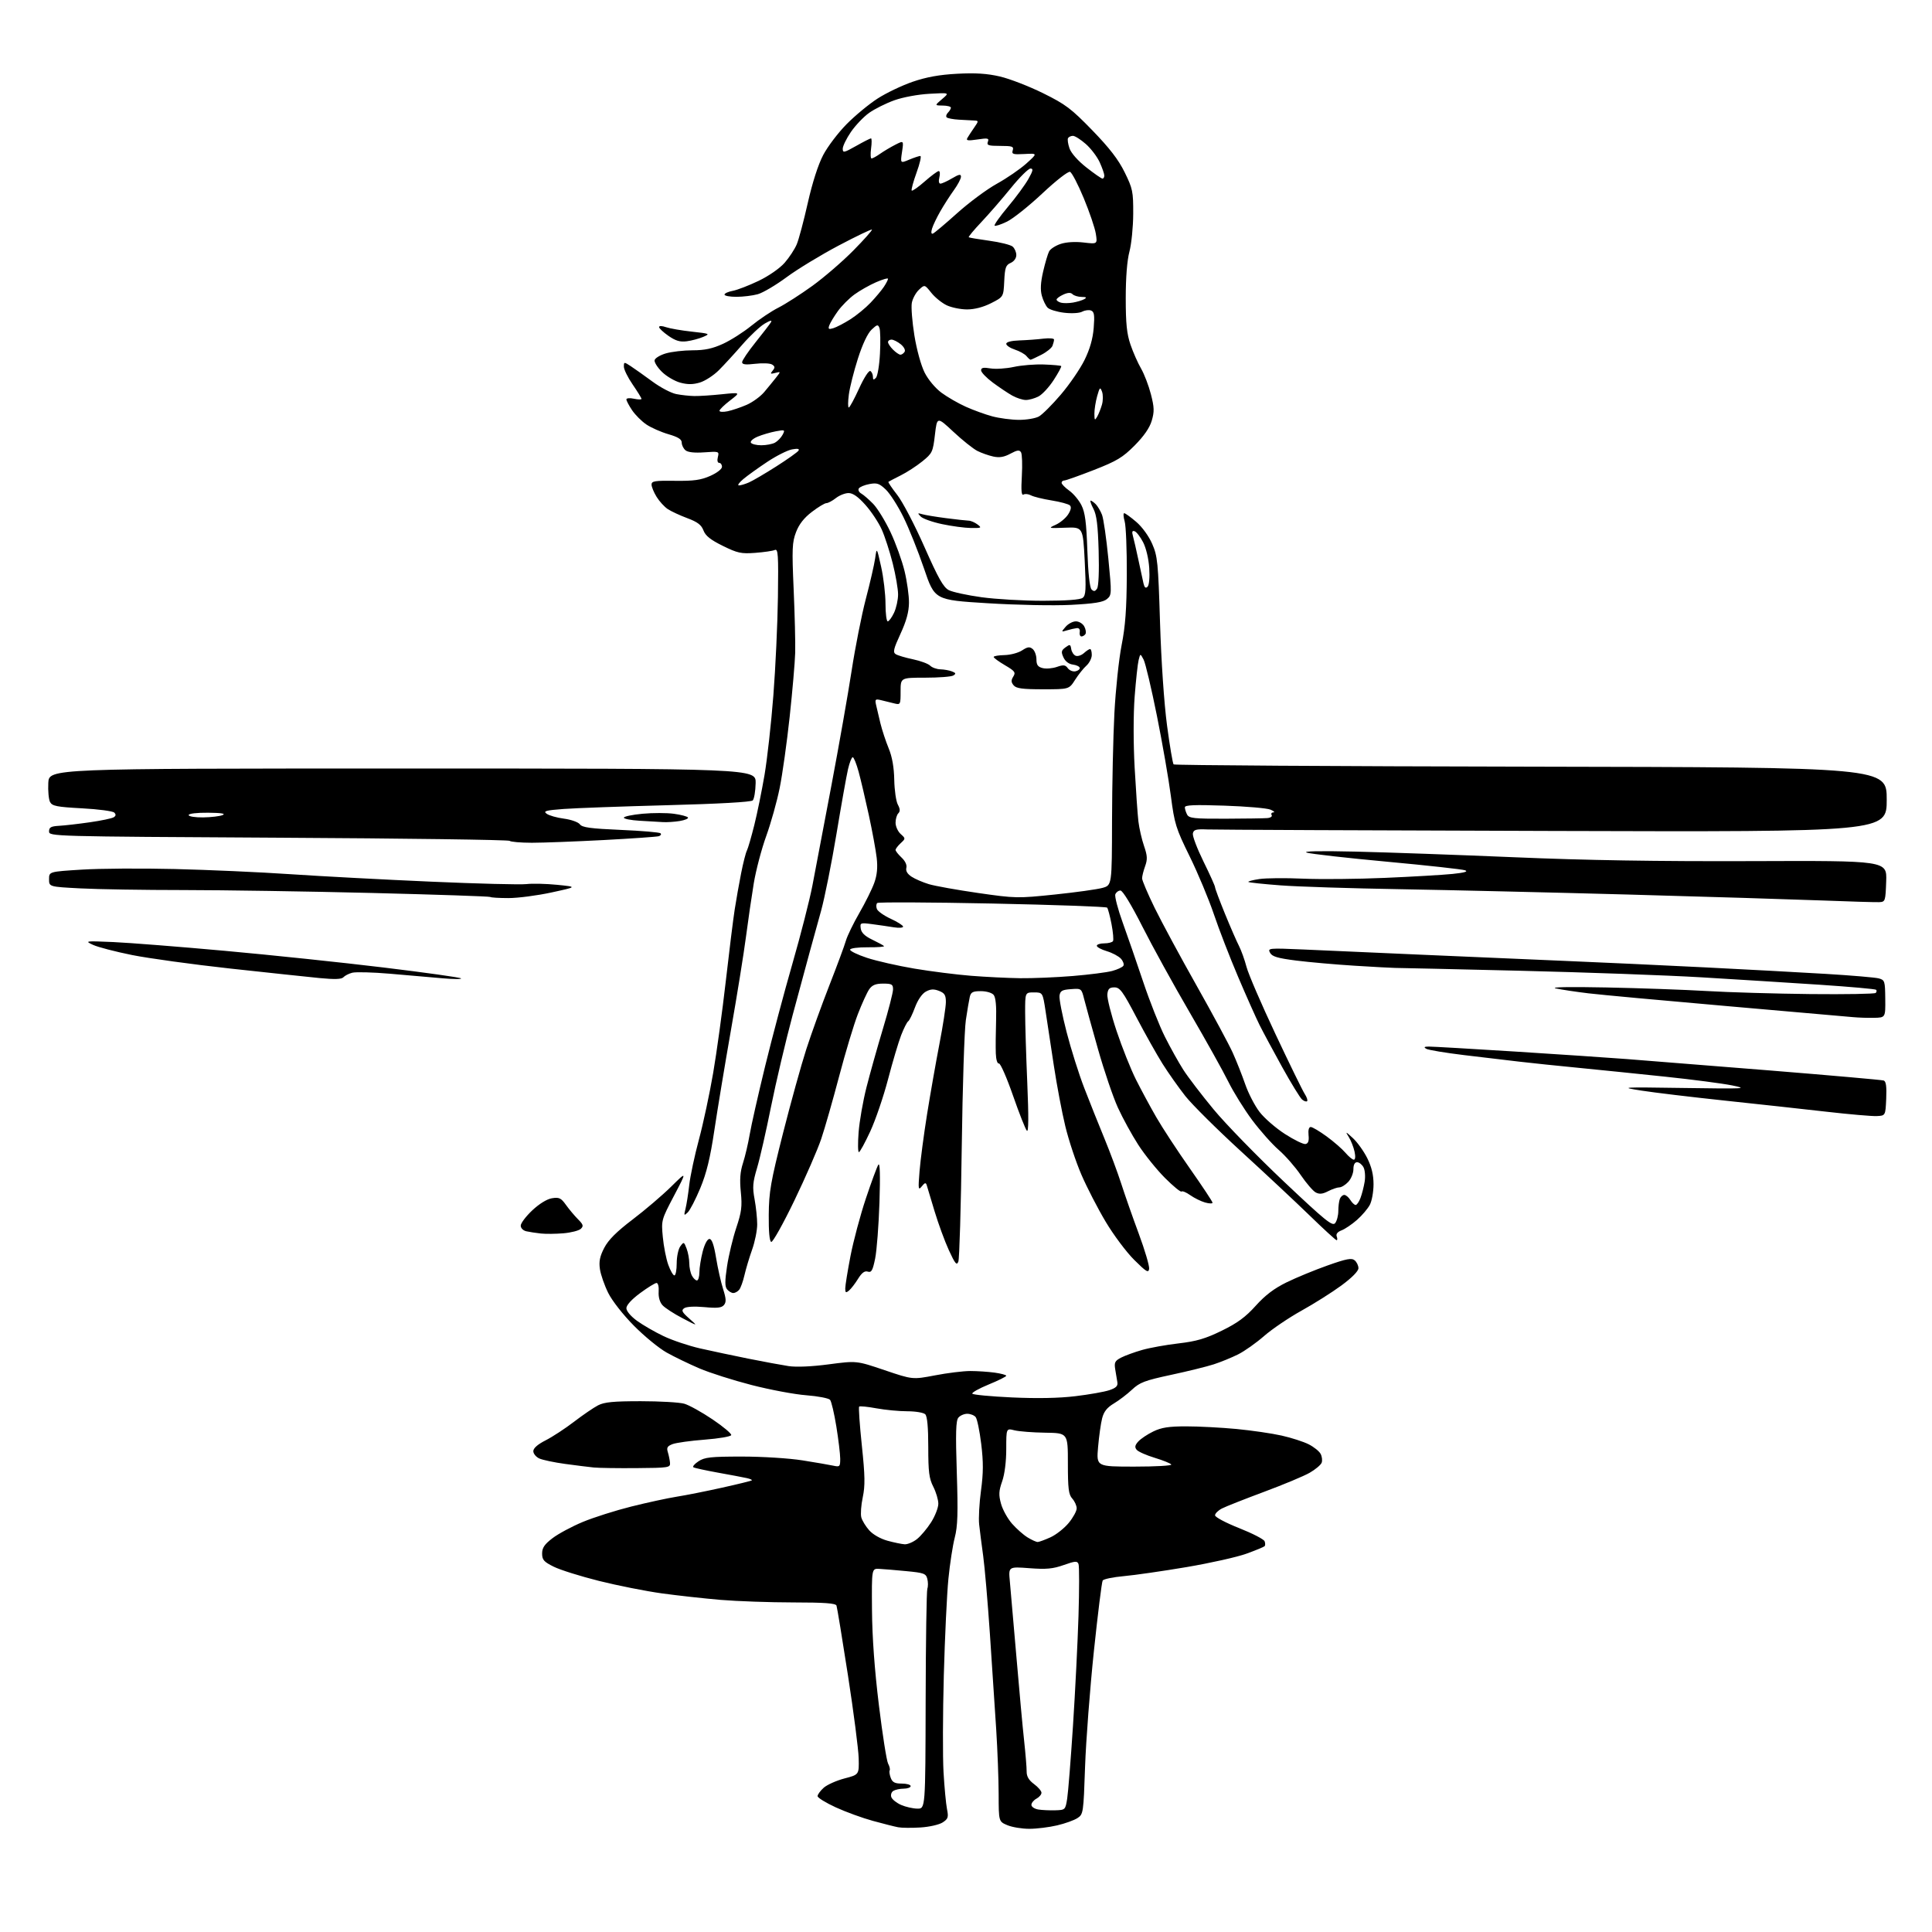 <?xml version="1.0" encoding="UTF-8" standalone="no"?>
<svg 
  version="1.1" 
  xmlns="http://www.w3.org/2000/svg" 
  xmlns:xlink="http://www.w3.org/1999/xlink" 
  xmlns:svg="http://www.w3.org/2000/svg"
  xmlns:rdf="http://www.w3.org/1999/02/22-rdf-syntax-ns#"
  xmlns:cc="http://creativecommons.org/ns#"
  xmlns:dc="http://purl.org/dc/elements/1.1/"
  viewBox="0 0 768 768"
  width="768"
  height="768"
>
<style>svg {background-color: white; }</style>"
<path stroke="none" fill="black" fill-rule="evenodd" d="M365.89,726.45C362.37,726.67 358.38,726.63 357.00,726.36C355.62,726.10 351.12,724.96 347.00,723.83C342.88,722.71 336.24,720.29 332.25,718.46C328.26,716.63 325.00,714.62 325.00,713.99C325.00,713.36 326.09,711.87 327.42,710.67C328.75,709.48 332.47,707.81 335.67,706.97C341.50,705.45 341.50,705.45 341.34,698.97C341.25,695.41 339.34,680.58 337.08,666.00C334.82,651.42 332.77,638.94 332.52,638.25C332.18,637.32 327.79,637.00 315.28,636.99C306.05,636.98 293.10,636.53 286.50,635.98C279.90,635.42 269.32,634.25 263.00,633.38C256.68,632.50 245.48,630.28 238.12,628.44C230.76,626.60 222.66,624.06 220.12,622.79C216.19,620.84 215.50,620.06 215.50,617.55C215.50,615.27 216.44,613.89 219.65,611.44C221.94,609.69 227.34,606.80 231.65,605.00C235.97,603.20 244.68,600.44 251.00,598.86C257.32,597.28 265.43,595.53 269.00,594.96C272.57,594.40 280.68,592.79 287.00,591.38C293.32,589.98 298.67,588.67 298.87,588.46C299.07,588.26 298.17,587.86 296.87,587.57C295.57,587.27 290.45,586.31 285.50,585.42C280.55,584.52 276.12,583.56 275.66,583.28C275.19,583.00 276.09,581.92 277.66,580.89C280.11,579.27 282.50,579.01 295.00,579.01C303.06,579.01 313.72,579.68 319.00,580.52C324.23,581.35 329.74,582.30 331.25,582.63C333.83,583.19 334.00,583.02 334.00,579.87C333.99,578.01 333.30,572.25 332.46,567.06C331.62,561.87 330.50,557.10 329.97,556.46C329.43,555.82 325.19,555.00 320.53,554.64C315.87,554.29 306.08,552.45 298.78,550.57C291.48,548.69 282.13,545.72 278.02,543.96C273.91,542.20 268.06,539.37 265.02,537.67C261.98,535.97 256.12,531.17 252.00,527.00C247.70,522.66 243.34,517.10 241.78,513.97C240.29,510.96 238.80,506.70 238.48,504.50C238.03,501.46 238.44,499.43 240.19,496.05C241.84,492.87 245.08,489.63 251.50,484.75C256.45,480.99 263.33,475.12 266.80,471.70C273.09,465.50 273.09,465.50 267.97,475.25C262.89,484.91 262.85,485.07 263.48,491.75C263.83,495.46 264.80,500.41 265.64,502.75C266.48,505.09 267.58,507.00 268.08,507.00C268.59,507.00 269.00,504.84 269.00,502.19C269.00,499.55 269.64,496.51 270.43,495.44C271.80,493.57 271.89,493.60 272.93,496.32C273.52,497.86 274.00,500.48 274.00,502.13C274.00,503.78 274.47,506.00 275.04,507.07C275.60,508.13 276.50,509.00 277.04,509.00C277.57,509.00 278.01,507.54 278.02,505.75C278.03,503.96 278.62,500.25 279.33,497.50C280.11,494.52 281.19,492.50 282.02,492.50C282.98,492.50 283.80,494.85 284.65,500.00C285.33,504.12 286.58,509.71 287.44,512.40C288.67,516.26 288.74,517.61 287.79,518.76C286.85,519.89 285.11,520.08 280.04,519.60C276.12,519.24 272.90,519.40 272.00,520.02C270.74,520.89 271.06,521.56 274.00,524.15C277.50,527.25 277.50,527.25 271.31,524.01C267.90,522.24 264.32,519.91 263.35,518.84C262.26,517.63 261.69,515.61 261.83,513.45C261.96,511.51 261.59,510.00 260.99,510.00C260.40,510.00 257.46,511.81 254.46,514.03C251.07,516.53 249.00,518.81 249.00,520.03C249.00,521.18 250.74,523.24 253.23,525.05C255.56,526.74 260.31,529.48 263.79,531.14C267.27,532.80 273.80,534.99 278.31,536.02C282.81,537.04 291.45,538.87 297.50,540.09C303.55,541.30 310.75,542.63 313.50,543.05C316.57,543.51 322.74,543.24 329.50,542.34C340.50,540.89 340.50,540.89 351.63,544.66C362.76,548.43 362.76,548.43 371.72,546.72C376.64,545.77 382.93,545.00 385.70,545.00C388.46,545.00 392.81,545.29 395.36,545.64C397.91,545.99 400.00,546.55 400.00,546.89C399.99,547.22 396.85,548.79 393.01,550.36C389.17,551.94 386.24,553.58 386.51,554.01C386.77,554.44 393.85,555.11 402.24,555.50C412.25,555.96 420.93,555.80 427.45,555.01C432.92,554.36 439.00,553.28 440.95,552.63C443.64,551.73 444.42,550.96 444.17,549.47C443.99,548.39 443.60,546.07 443.32,544.33C442.87,541.60 443.20,540.95 445.66,539.67C447.24,538.86 451.00,537.49 454.01,536.63C457.03,535.77 463.55,534.59 468.50,534.02C475.64,533.19 479.19,532.14 485.68,528.97C491.89,525.94 495.15,523.54 499.18,519.05C502.97,514.84 506.51,512.16 511.50,509.72C515.35,507.84 522.66,504.83 527.75,503.03C535.29,500.36 537.28,499.99 538.50,501.00C539.32,501.68 540.00,503.09 540.00,504.13C540.00,505.29 537.43,507.90 533.25,510.98C529.54,513.71 522.38,518.23 517.35,521.02C512.31,523.82 505.63,528.35 502.50,531.08C499.37,533.82 494.72,537.11 492.16,538.39C489.60,539.67 485.25,541.45 482.50,542.34C479.75,543.23 472.10,545.12 465.50,546.53C455.10,548.76 453.03,549.54 450.00,552.40C448.07,554.21 444.82,556.69 442.77,557.91C440.05,559.54 438.79,561.14 438.11,563.82C437.59,565.84 436.87,570.99 436.50,575.25C435.83,583.00 435.83,583.00 450.97,583.00C459.30,583.00 465.89,582.63 465.61,582.17C465.33,581.72 462.37,580.52 459.04,579.51C455.70,578.50 452.47,577.07 451.85,576.32C450.99,575.29 451.15,574.49 452.49,573.01C453.47,571.93 456.15,570.14 458.45,569.03C461.69,567.45 464.64,567.00 471.57,567.00C476.48,567.00 485.45,567.47 491.49,568.04C497.54,568.62 505.64,569.80 509.49,570.67C513.35,571.54 518.17,573.09 520.22,574.13C522.26,575.16 524.40,576.87 524.96,577.93C525.53,578.99 525.72,580.57 525.38,581.45C525.04,582.33 522.91,584.13 520.63,585.44C518.36,586.75 510.20,590.16 502.50,593.02C494.80,595.89 487.26,598.86 485.75,599.64C484.24,600.42 483.00,601.64 483.00,602.36C483.00,603.08 487.30,605.36 492.58,607.45C497.85,609.54 502.40,611.88 502.70,612.67C503.00,613.45 503.00,614.34 502.69,614.64C502.38,614.95 499.13,616.29 495.46,617.62C491.78,618.96 481.07,621.35 471.64,622.95C462.21,624.54 451.01,626.16 446.74,626.54C442.47,626.92 438.68,627.71 438.33,628.28C437.97,628.86 436.40,641.52 434.83,656.41C433.27,671.31 431.69,691.97 431.33,702.33C430.70,720.72 430.63,721.20 428.30,722.72C426.99,723.58 423.35,724.89 420.21,725.62C417.07,726.36 412.12,726.98 409.22,726.98C406.31,726.99 402.38,726.35 400.47,725.55C397.00,724.10 397.00,724.10 396.98,713.30C396.97,707.36 396.53,695.75 396.01,687.50C395.49,679.25 394.36,662.15 393.50,649.50C392.64,636.85 391.44,622.90 390.83,618.50C390.22,614.10 389.50,608.48 389.23,606.00C388.96,603.52 389.29,597.43 389.97,592.45C390.91,585.49 390.93,581.24 390.05,574.00C389.42,568.83 388.43,564.01 387.83,563.30C387.24,562.58 385.74,562.00 384.50,562.00C383.26,562.00 381.67,562.69 380.97,563.54C379.97,564.74 379.83,569.58 380.34,585.35C380.86,601.52 380.70,606.74 379.53,611.21C378.73,614.29 377.59,621.69 377.00,627.66C376.41,633.62 375.59,650.88 375.18,666.00C374.77,681.12 374.72,698.45 375.07,704.50C375.42,710.55 376.05,717.15 376.45,719.16C377.10,722.37 376.89,723.03 374.73,724.44C373.37,725.33 369.44,726.23 365.89,726.45zM419.50,719.62C423.44,719.50 423.51,719.44 424.22,715.00C424.61,712.52 425.65,699.48 426.53,686.00C427.41,672.52 428.39,652.89 428.72,642.37C429.04,631.85 429.05,622.56 428.73,621.74C428.24,620.45 427.46,620.50 422.83,622.13C418.52,623.65 415.91,623.89 409.19,623.38C400.87,622.75 400.87,622.75 401.43,628.63C401.74,631.86 402.91,645.30 404.03,658.50C405.15,671.70 406.53,686.77 407.11,692.00C407.68,697.23 408.13,702.74 408.11,704.25C408.09,706.16 408.98,707.67 411.04,709.19C412.67,710.39 414.00,711.95 414.00,712.65C414.00,713.36 413.10,714.41 412.00,715.00C410.90,715.59 410.00,716.70 410.00,717.47C410.00,718.24 411.24,719.06 412.75,719.31C414.26,719.55 417.30,719.69 419.50,719.62zM364.68,718.96C367.86,719.00 367.86,719.00 367.96,676.01C368.01,652.36 368.32,632.33 368.64,631.50C368.96,630.67 368.95,628.94 368.63,627.64C368.09,625.51 367.30,625.22 360.27,624.55C356.00,624.14 351.15,623.73 349.50,623.65C346.50,623.50 346.50,623.50 346.63,640.00C346.72,650.90 347.65,663.72 349.37,677.79C350.80,689.50 352.45,699.98 353.03,701.06C353.62,702.15 353.90,703.37 353.66,703.77C353.43,704.17 353.62,705.51 354.09,706.75C354.75,708.50 355.72,709.00 358.47,709.00C360.41,709.00 362.00,709.45 362.00,710.00C362.00,710.55 360.76,711.01 359.25,711.02C357.74,711.02 355.87,711.43 355.10,711.91C354.32,712.41 353.98,713.52 354.34,714.44C354.69,715.34 356.44,716.72 358.23,717.50C360.03,718.28 362.93,718.94 364.68,718.96zM359.62,613.88C360.78,613.94 362.98,613.02 364.50,611.82C366.02,610.62 368.56,607.61 370.14,605.12C371.71,602.64 373.00,599.33 373.00,597.76C373.00,596.20 372.10,593.16 371.00,591.00C369.33,587.73 369.00,585.11 369.00,575.24C369.00,567.36 368.60,563.00 367.80,562.20C367.14,561.54 363.95,561.00 360.67,561.00C357.40,561.00 351.87,560.47 348.37,559.83C344.87,559.18 341.79,558.88 341.52,559.15C341.25,559.42 341.73,566.36 342.59,574.57C343.87,586.71 343.93,590.56 342.96,595.19C342.29,598.32 342.04,601.92 342.38,603.19C342.73,604.46 344.14,606.78 345.53,608.33C347.00,609.99 350.01,611.70 352.77,612.46C355.37,613.17 358.45,613.81 359.62,613.88zM412.50,612.97C413.05,612.96 415.33,612.12 417.57,611.11C419.81,610.09 423.07,607.52 424.82,605.40C426.57,603.28 428.00,600.67 428.00,599.60C428.00,598.53 427.21,596.79 426.25,595.72C424.79,594.10 424.50,591.81 424.50,581.72C424.50,569.65 424.50,569.65 415.50,569.52C410.55,569.45 405.04,569.02 403.25,568.57C400.00,567.75 400.00,567.75 400.00,575.99C400.00,581.03 399.37,586.03 398.37,588.87C397.03,592.70 396.95,594.23 397.92,597.76C398.56,600.11 400.53,603.67 402.29,605.68C404.06,607.69 406.85,610.16 408.50,611.16C410.15,612.17 411.95,612.98 412.50,612.97zM253.00,583.60C245.57,583.66 237.93,583.55 236.00,583.35C234.07,583.16 228.96,582.51 224.64,581.93C220.32,581.34 215.71,580.37 214.39,579.77C213.08,579.17 212.00,577.86 212.00,576.86C212.00,575.68 213.73,574.16 216.89,572.56C219.58,571.19 224.66,567.87 228.17,565.18C231.69,562.48 236.00,559.54 237.74,558.64C240.22,557.35 243.88,557.00 254.71,557.00C262.30,557.00 270.09,557.45 272.01,558.00C273.93,558.55 278.99,561.36 283.26,564.24C287.52,567.11 290.86,569.93 290.67,570.48C290.49,571.04 285.76,571.85 280.15,572.28C274.55,572.71 268.80,573.51 267.37,574.05C265.28,574.85 264.91,575.47 265.48,577.27C265.86,578.50 266.25,580.40 266.34,581.50C266.49,583.40 265.86,583.50 253.00,583.60zM291.50,514.00C290.81,514.00 289.71,513.35 289.05,512.56C288.12,511.44 288.11,509.35 289.02,503.31C289.67,499.01 291.32,492.16 292.68,488.07C294.78,481.79 295.06,479.60 294.49,473.87C293.99,468.92 294.22,465.80 295.36,462.30C296.21,459.66 297.40,454.57 298.01,451.00C298.61,447.43 301.36,435.27 304.11,424.00C306.86,412.73 311.77,394.27 315.02,383.00C318.27,371.73 321.84,357.77 322.95,352.00C324.06,346.23 327.43,328.45 330.45,312.50C333.47,296.55 337.11,275.89 338.54,266.58C339.97,257.28 342.51,244.46 344.18,238.08C345.86,231.71 347.52,224.47 347.88,222.00C348.52,217.50 348.52,217.50 350.26,225.28C351.22,229.56 352.00,236.19 352.00,240.03C352.00,243.86 352.40,247.00 352.89,247.00C353.37,247.00 354.50,245.47 355.39,243.60C356.27,241.73 357.00,238.44 357.00,236.29C357.00,234.14 356.04,228.58 354.87,223.94C353.70,219.30 351.74,213.25 350.51,210.50C349.28,207.75 346.38,203.36 344.05,200.75C341.14,197.47 339.05,196.00 337.32,196.00C335.94,196.00 333.67,196.90 332.27,198.00C330.87,199.10 329.18,200.00 328.51,200.00C327.84,200.00 325.24,201.56 322.74,203.48C319.62,205.86 317.63,208.39 316.44,211.52C314.89,215.58 314.78,218.15 315.49,234.30C315.93,244.31 316.21,255.65 316.10,259.50C315.99,263.35 315.00,274.82 313.90,285.00C312.80,295.18 311.02,307.89 309.93,313.26C308.85,318.62 306.44,327.22 304.58,332.36C302.72,337.50 300.50,345.93 299.64,351.10C298.79,356.27 297.38,365.90 296.52,372.50C295.66,379.10 292.98,395.75 290.56,409.50C288.15,423.25 285.18,441.18 283.96,449.35C282.32,460.33 280.86,466.32 278.37,472.32C276.51,476.78 274.27,481.12 273.37,481.97C271.89,483.37 271.82,483.24 272.50,480.50C272.92,478.85 273.59,474.57 273.99,471.00C274.40,467.43 276.13,459.32 277.83,453.00C279.54,446.68 282.08,434.77 283.49,426.55C284.90,418.32 287.16,401.90 288.51,390.05C289.86,378.20 291.46,365.35 292.06,361.50C292.66,357.65 293.80,351.18 294.61,347.12C295.41,343.06 296.44,339.01 296.90,338.12C297.35,337.23 298.67,332.68 299.84,328.00C301.01,323.32 302.84,314.32 303.92,308.00C304.99,301.68 306.57,287.50 307.42,276.50C308.28,265.50 309.10,247.83 309.24,237.24C309.47,220.43 309.31,218.06 308.00,218.63C307.18,219.00 303.67,219.51 300.21,219.77C294.62,220.19 293.20,219.88 287.33,216.99C282.45,214.59 280.44,212.99 279.64,210.86C278.81,208.66 277.29,207.50 273.24,205.99C270.32,204.90 266.83,203.28 265.49,202.40C264.14,201.52 262.13,199.32 261.02,197.53C259.91,195.73 259.00,193.53 259.00,192.63C259.00,191.23 260.31,191.02 268.31,191.13C275.76,191.23 278.57,190.84 282.31,189.19C285.00,188.00 287.00,186.45 287.00,185.56C287.00,184.70 286.50,184.00 285.89,184.00C285.23,184.00 285.02,183.06 285.36,181.69C285.93,179.43 285.80,179.39 279.97,179.81C276.09,180.09 273.47,179.80 272.50,179.00C271.67,178.31 271.00,176.94 271.00,175.95C271.00,174.63 269.57,173.73 265.69,172.60C262.77,171.75 258.84,170.02 256.96,168.75C255.08,167.49 252.52,164.93 251.27,163.08C250.02,161.22 249.00,159.29 249.00,158.77C249.00,158.26 250.34,158.14 252.00,158.50C253.65,158.86 255.00,158.89 255.00,158.56C255.00,158.22 253.42,155.66 251.50,152.86C249.57,150.07 248.00,146.87 248.00,145.77C248.00,143.82 248.07,143.81 250.75,145.57C252.26,146.56 256.12,149.30 259.32,151.65C262.51,154.01 266.79,156.26 268.82,156.65C270.84,157.05 274.07,157.40 276.00,157.43C277.93,157.47 282.86,157.15 286.97,156.72C294.43,155.95 294.43,155.95 290.22,159.19C287.90,160.97 286.00,162.82 286.00,163.29C286.00,163.77 287.46,163.85 289.25,163.48C291.04,163.10 294.42,161.96 296.78,160.94C299.13,159.92 302.28,157.63 303.78,155.86C305.27,154.08 307.38,151.51 308.46,150.14C310.41,147.66 310.41,147.66 308.15,148.25C306.23,148.75 306.07,148.62 307.13,147.35C308.13,146.14 308.09,145.67 306.94,144.92C306.15,144.40 303.14,144.26 300.25,144.61C296.38,145.07 295.00,144.90 295.00,143.98C295.00,143.29 297.39,139.75 300.31,136.11C303.23,132.47 306.00,128.87 306.46,128.11C307.03,127.16 306.24,127.33 304.02,128.61C302.22,129.65 298.21,133.41 295.12,136.96C292.03,140.52 287.81,145.11 285.75,147.17C283.69,149.23 280.29,151.43 278.21,152.06C275.46,152.88 273.33,152.90 270.42,152.11C268.22,151.52 264.95,149.60 263.17,147.86C261.38,146.11 260.05,144.01 260.21,143.20C260.37,142.38 262.38,141.16 264.68,140.48C266.99,139.81 271.77,139.25 275.32,139.25C280.13,139.25 283.21,138.59 287.39,136.68C290.47,135.27 295.56,132.03 298.69,129.48C301.82,126.93 306.65,123.69 309.44,122.29C312.22,120.88 318.30,116.98 322.95,113.62C327.60,110.25 334.92,103.94 339.21,99.59C343.50,95.24 346.83,91.49 346.60,91.27C346.37,91.04 340.40,93.90 333.34,97.63C326.28,101.36 317.00,107.00 312.71,110.17C308.43,113.34 303.26,116.39 301.21,116.96C299.17,117.52 295.36,117.99 292.75,117.99C290.14,118.00 288.00,117.60 288.00,117.11C288.00,116.62 289.48,115.94 291.29,115.61C293.10,115.27 297.72,113.48 301.55,111.65C305.59,109.71 309.94,106.69 311.89,104.48C313.74,102.37 315.91,99.06 316.72,97.12C317.54,95.18 319.51,87.77 321.11,80.66C322.94,72.56 325.23,65.44 327.24,61.61C329.01,58.25 333.19,52.74 336.53,49.36C339.87,45.98 345.40,41.40 348.83,39.19C352.26,36.97 358.54,33.97 362.78,32.51C368.26,30.63 373.40,29.70 380.50,29.32C387.80,28.93 392.39,29.23 397.50,30.41C401.35,31.31 409.05,34.29 414.62,37.04C423.60,41.48 425.80,43.14 434.19,51.78C441.05,58.85 444.58,63.43 447.07,68.49C450.26,74.98 450.50,76.13 450.47,84.98C450.45,90.22 449.77,96.97 448.97,100.00C448.04,103.49 447.50,110.26 447.50,118.50C447.50,128.63 447.92,132.71 449.39,137.00C450.42,140.03 452.32,144.31 453.60,146.52C454.88,148.74 456.64,153.34 457.51,156.74C458.85,161.95 458.90,163.62 457.84,167.22C457.00,170.08 454.74,173.35 451.04,177.08C446.29,181.86 443.99,183.25 434.83,186.83C428.95,189.12 423.67,191.00 423.08,191.00C422.48,191.00 422.00,191.42 422.00,191.93C422.00,192.44 423.36,193.83 425.02,195.02C426.69,196.20 428.88,198.82 429.89,200.83C431.34,203.70 431.85,207.61 432.24,218.82C432.55,227.82 433.17,233.57 433.91,234.31C434.81,235.21 435.32,235.13 436.10,233.99C436.71,233.09 436.96,227.12 436.73,219.00C436.44,208.81 435.93,204.70 434.65,202.25C433.71,200.46 433.22,199.00 433.55,199.00C433.87,199.00 434.78,199.64 435.57,200.42C436.35,201.21 437.48,203.12 438.08,204.67C438.67,206.23 439.80,214.03 440.58,222.00C441.96,236.13 441.94,236.54 440.01,238.15C438.52,239.39 434.98,239.96 425.76,240.44C418.86,240.80 404.34,240.52 392.53,239.79C371.56,238.50 371.56,238.50 367.31,226.00C364.97,219.12 361.28,209.90 359.10,205.50C356.93,201.10 353.79,196.21 352.14,194.63C349.57,192.18 348.61,191.85 345.60,192.42C343.66,192.78 341.77,193.57 341.39,194.17C341.02,194.77 341.45,195.67 342.35,196.18C343.25,196.68 345.38,198.53 347.10,200.29C348.81,202.06 351.91,207.10 353.98,211.50C356.06,215.90 358.57,222.88 359.57,227.00C360.57,231.12 361.36,236.80 361.33,239.62C361.30,243.22 360.30,246.87 357.96,251.94C355.19,257.95 354.87,259.30 356.07,260.05C356.85,260.54 359.94,261.46 362.93,262.08C365.92,262.71 368.99,263.84 369.75,264.61C370.52,265.37 372.35,266.03 373.82,266.07C375.29,266.11 377.37,266.48 378.43,266.90C380.00,267.51 380.10,267.82 378.96,268.52C378.19,269.00 373.16,269.39 367.78,269.39C358.00,269.39 358.00,269.39 358.00,274.81C358.00,280.09 357.94,280.22 355.50,279.62C354.12,279.28 351.81,278.71 350.36,278.36C347.97,277.77 347.76,277.95 348.23,280.11C348.52,281.42 349.30,284.75 349.97,287.50C350.65,290.25 352.13,294.75 353.27,297.50C354.65,300.85 355.38,304.98 355.48,310.00C355.56,314.12 356.20,318.56 356.91,319.86C357.83,321.56 357.88,322.52 357.09,323.31C356.49,323.91 356.00,325.59 356.00,327.05C356.00,328.50 356.91,330.51 358.01,331.51C360.02,333.33 360.02,333.33 358.01,335.20C356.91,336.23 356.00,337.43 356.00,337.86C356.00,338.30 357.07,339.66 358.39,340.90C359.83,342.25 360.59,343.87 360.29,344.98C359.98,346.20 360.68,347.40 362.36,348.50C363.76,349.42 366.86,350.75 369.25,351.47C371.64,352.19 380.45,353.77 388.84,354.98C403.68,357.11 404.49,357.13 419.29,355.59C427.66,354.72 436.19,353.53 438.25,352.95C442.00,351.91 442.00,351.91 442.05,326.20C442.08,312.07 442.50,292.85 442.99,283.50C443.48,274.15 444.77,262.00 445.85,256.50C447.35,248.94 447.85,242.11 447.92,228.50C447.97,218.60 447.59,209.04 447.07,207.25C446.56,205.46 446.48,204.00 446.89,204.00C447.30,204.00 449.46,205.56 451.68,207.46C454.03,209.47 456.68,213.12 458.02,216.21C460.15,221.08 460.39,223.54 461.13,247.50C461.61,262.94 462.74,279.54 463.91,288.36C465.00,296.53 466.18,303.51 466.53,303.86C466.88,304.21 530.80,304.62 608.58,304.76C750.00,305.02 750.00,305.02 750.00,317.86C750.00,330.71 750.00,330.71 617.75,330.32C545.01,330.11 483.03,329.84 480.02,329.72C475.40,329.53 474.48,329.79 474.18,331.33C473.98,332.34 475.89,337.36 478.41,342.48C480.93,347.60 483.00,352.19 483.00,352.68C483.00,353.18 484.77,357.91 486.93,363.21C489.09,368.50 491.61,374.27 492.52,376.03C493.42,377.79 494.77,381.54 495.51,384.36C496.25,387.19 501.42,399.18 506.99,411.00C512.55,422.82 517.80,433.55 518.64,434.84C519.47,436.12 519.91,437.42 519.60,437.73C519.30,438.03 518.40,437.75 517.61,437.09C516.82,436.44 513.26,430.63 509.69,424.20C506.13,417.76 502.08,410.23 500.69,407.45C499.30,404.67 495.48,396.09 492.20,388.39C488.92,380.69 484.57,369.46 482.54,363.44C480.50,357.42 476.18,347.07 472.92,340.44C467.41,329.22 466.89,327.54 465.44,316.44C464.59,309.87 462.10,295.55 459.91,284.62C457.72,273.69 455.33,263.61 454.61,262.22C453.29,259.71 453.29,259.71 452.62,262.39C452.25,263.86 451.54,270.41 451.04,276.94C450.51,283.99 450.51,295.48 451.04,305.16C451.54,314.15 452.21,323.75 452.53,326.50C452.86,329.25 453.86,333.64 454.76,336.25C456.11,340.17 456.19,341.59 455.20,344.33C454.54,346.15 454.00,348.32 454.00,349.16C454.00,349.99 456.25,355.28 459.00,360.91C461.76,366.54 469.26,380.45 475.68,391.82C482.09,403.20 488.56,415.20 490.04,418.50C491.53,421.80 493.75,427.43 494.99,431.00C496.22,434.57 498.78,439.52 500.68,442.00C502.58,444.48 507.12,448.43 510.78,450.78C514.44,453.14 518.12,454.93 518.96,454.77C520.05,454.56 520.41,453.53 520.17,451.23C519.97,449.22 520.30,448.00 521.04,448.00C521.70,448.00 524.54,449.69 527.37,451.75C530.19,453.81 533.55,456.74 534.84,458.25C536.13,459.76 537.62,461.00 538.17,461.00C538.76,461.00 538.88,459.71 538.45,457.76C538.06,455.99 537.04,453.40 536.18,452.01C534.72,449.67 534.83,449.70 537.82,452.44C539.57,454.06 542.14,457.64 543.51,460.39C545.23,463.85 546.00,467.04 546.00,470.75C546.00,473.69 545.35,477.36 544.55,478.90C543.75,480.44 541.45,483.15 539.44,484.92C537.43,486.69 534.66,488.56 533.29,489.08C531.67,489.70 531.00,490.55 531.37,491.51C531.68,492.33 531.66,493.00 531.32,493.00C530.99,493.00 526.16,488.59 520.61,483.19C515.05,477.79 502.77,466.31 493.32,457.67C483.87,449.02 473.92,439.15 471.21,435.73C468.51,432.30 464.41,426.50 462.11,422.84C459.82,419.18 455.14,410.86 451.72,404.34C446.31,394.04 445.18,392.50 443.00,392.50C441.03,392.50 440.43,393.07 440.19,395.20C440.02,396.69 441.67,403.27 443.86,409.83C446.05,416.38 449.51,425.06 451.55,429.12C453.59,433.18 457.21,439.90 459.61,444.06C462.00,448.22 468.01,457.40 472.98,464.47C477.94,471.54 482.00,477.66 482.00,478.09C482.00,478.51 480.65,478.47 479.00,478.00C477.36,477.53 474.72,476.22 473.14,475.10C471.56,473.98 470.01,473.33 469.68,473.65C469.35,473.98 466.41,471.57 463.13,468.29C459.86,465.02 455.08,459.09 452.51,455.13C449.95,451.16 446.28,444.48 444.37,440.28C442.46,436.09 438.91,425.65 436.48,417.08C434.05,408.51 431.57,399.56 430.98,397.20C429.90,392.90 429.88,392.89 425.70,393.20C422.19,393.45 421.45,393.88 421.17,395.80C420.99,397.07 422.26,403.59 424.00,410.30C425.73,417.01 428.88,427.00 431.01,432.50C433.13,438.00 436.73,447.00 439.00,452.50C441.27,458.00 444.28,466.10 445.70,470.50C447.11,474.90 450.25,483.87 452.68,490.42C455.11,496.98 456.96,503.26 456.80,504.39C456.54,506.12 455.67,505.60 450.86,500.82C447.76,497.74 442.66,490.93 439.53,485.67C436.39,480.42 432.05,471.99 429.87,466.94C427.69,461.89 424.82,453.25 423.49,447.74C422.15,442.23 420.10,431.37 418.92,423.61C417.75,415.85 416.27,406.12 415.64,402.00C414.50,394.50 414.50,394.50 411.00,394.50C407.50,394.50 407.50,394.50 407.51,402.50C407.51,406.90 407.89,419.50 408.36,430.50C408.93,443.84 408.88,450.17 408.21,449.50C407.66,448.95 405.17,442.65 402.68,435.50C400.19,428.35 397.67,422.61 397.08,422.75C396.45,422.89 395.94,421.21 395.85,418.75C395.76,416.41 395.81,410.56 395.96,405.74C396.14,399.90 395.81,396.48 394.99,395.49C394.29,394.64 392.09,394.00 389.90,394.00C386.72,394.00 385.95,394.40 385.51,396.25C385.22,397.49 384.51,401.65 383.94,405.50C383.36,409.35 382.63,432.07 382.31,456.00C381.99,479.93 381.38,500.40 380.96,501.50C380.32,503.16 379.69,502.41 377.20,497.00C375.56,493.43 373.00,486.45 371.51,481.50C370.03,476.55 368.62,471.87 368.38,471.10C368.04,470.00 367.61,470.11 366.42,471.60C365.03,473.33 364.95,472.78 365.54,465.50C365.90,461.10 367.24,450.98 368.51,443.00C369.79,435.02 371.99,422.48 373.41,415.12C374.84,407.76 376.00,400.21 376.00,398.34C376.00,395.57 375.50,394.76 373.25,393.88C371.17,393.08 369.90,393.15 368.02,394.19C366.52,395.02 364.82,397.50 363.70,400.51C362.69,403.24 361.48,405.70 361.01,405.99C360.54,406.28 359.29,408.76 358.22,411.51C357.16,414.25 354.82,422.12 353.02,429.00C351.22,435.88 348.04,445.21 345.94,449.75C343.84,454.29 341.81,458.00 341.42,458.00C341.02,458.00 340.98,454.44 341.31,450.08C341.65,445.72 343.05,437.70 344.43,432.26C345.81,426.82 348.75,416.34 350.97,408.97C353.19,401.61 355.00,394.55 355.00,393.29C355.00,391.29 354.50,391.00 351.06,391.00C348.10,391.00 346.72,391.56 345.53,393.25C344.67,394.49 342.63,398.94 341.01,403.14C339.39,407.33 336.04,418.46 333.57,427.85C331.09,437.25 327.90,448.43 326.46,452.70C325.03,456.97 320.21,468.03 315.76,477.26C311.30,486.50 307.17,493.89 306.58,493.68C305.89,493.45 305.53,489.54 305.59,482.91C305.67,473.75 306.35,469.86 311.25,450.50C314.32,438.40 318.49,423.36 320.52,417.07C322.55,410.79 326.70,399.31 329.73,391.57C332.76,383.83 335.69,375.93 336.24,374.00C336.78,372.08 339.19,367.11 341.59,362.95C343.99,358.79 346.67,353.39 347.54,350.94C348.66,347.82 348.94,344.87 348.50,341.00C348.15,337.98 346.74,330.32 345.37,324.00C344.00,317.68 342.17,309.91 341.31,306.75C340.44,303.59 339.39,301.00 338.97,301.00C338.55,301.00 337.70,303.14 337.10,305.75C336.49,308.36 334.43,319.95 332.51,331.50C330.59,343.05 327.84,356.77 326.41,362.00C324.97,367.23 322.98,374.43 321.99,378.00C321.00,381.57 317.90,393.05 315.09,403.50C312.29,413.95 308.41,430.38 306.48,440.00C304.55,449.62 302.06,460.56 300.94,464.29C299.22,470.07 299.07,471.94 299.96,476.73C300.53,479.83 301.00,484.32 301.00,486.71C301.00,489.10 300.09,493.63 298.97,496.77C297.85,499.92 296.48,504.51 295.92,506.96C295.36,509.41 294.42,512.00 293.83,512.71C293.24,513.42 292.19,514.00 291.50,514.00zM337.49,513.01C336.25,514.04 336.00,513.89 336.00,512.17C336.00,511.03 336.94,505.24 338.08,499.30C339.23,493.36 341.97,483.10 344.17,476.50C346.37,469.91 348.61,463.83 349.15,463.00C349.80,462.01 349.95,467.10 349.60,478.00C349.30,487.07 348.53,497.10 347.89,500.27C346.91,505.06 346.42,505.95 344.96,505.49C343.72,505.09 342.59,505.93 341.09,508.35C339.93,510.24 338.31,512.33 337.49,513.01zM224.00,490.25C220.97,490.51 216.93,490.55 215.00,490.34C213.07,490.13 210.49,489.74 209.25,489.46C207.96,489.17 207.00,488.21 207.00,487.21C207.00,486.24 209.06,483.52 211.57,481.15C214.36,478.53 217.42,476.64 219.42,476.32C222.27,475.86 223.02,476.22 224.98,478.97C226.23,480.72 228.38,483.28 229.75,484.66C231.87,486.78 232.04,487.37 230.88,488.48C230.12,489.19 227.03,489.99 224.00,490.25zM530.75,486.20C531.44,485.33 532.00,483.17 532.00,481.39C532.00,479.62 532.27,477.45 532.61,476.58C532.94,475.71 533.73,475.00 534.37,475.00C535.00,475.00 536.08,475.90 536.77,477.00C537.45,478.10 538.41,479.00 538.89,479.00C539.37,479.00 540.23,477.76 540.80,476.25C541.38,474.74 542.13,471.82 542.47,469.76C542.81,467.71 542.60,465.12 542.01,464.01C541.41,462.91 540.27,462.00 539.46,462.00C538.53,462.00 538.00,463.01 538.00,464.81C538.00,466.36 537.08,468.61 535.96,469.81C534.84,471.02 533.24,472.00 532.41,472.00C531.58,472.00 529.57,472.69 527.94,473.53C525.73,474.67 524.48,474.79 523.01,474.01C521.93,473.43 519.26,470.32 517.07,467.11C514.89,463.89 510.94,459.39 508.30,457.10C505.66,454.81 500.91,449.46 497.74,445.22C494.57,440.97 490.32,434.12 488.28,430.00C486.25,425.88 479.35,413.50 472.94,402.50C466.53,391.50 458.04,376.09 454.08,368.25C449.75,359.70 446.28,354.00 445.40,354.00C444.60,354.00 443.68,354.68 443.36,355.51C443.04,356.33 444.36,361.40 446.30,366.76C448.23,372.11 451.91,382.75 454.47,390.40C457.03,398.04 460.90,407.82 463.07,412.14C465.24,416.45 468.53,422.36 470.39,425.26C472.24,428.16 477.67,435.25 482.44,441.02C487.21,446.78 499.75,459.66 510.31,469.64C526.96,485.37 529.67,487.56 530.75,486.20zM746.00,443.66C744.08,443.74 735.08,442.96 726.00,441.92C716.92,440.88 698.70,438.89 685.50,437.49C672.30,436.09 657.45,434.31 652.50,433.53C643.74,432.15 644.19,432.12 669.50,432.49C693.94,432.85 695.08,432.79 688.50,431.46C684.65,430.69 672.73,429.13 662.00,428.00C651.27,426.87 635.75,425.29 627.50,424.48C619.25,423.68 608.67,422.58 604.00,422.03C599.33,421.49 589.42,420.31 582.00,419.42C574.58,418.52 567.83,417.40 567.00,416.93C565.86,416.27 566.10,416.05 568.00,416.03C569.38,416.02 584.67,416.90 602.00,417.99C619.33,419.09 639.35,420.43 646.50,420.98C653.65,421.52 679.30,423.57 703.50,425.52C727.70,427.48 748.08,429.28 748.80,429.52C749.73,429.85 750.01,431.88 749.80,436.74C749.50,443.50 749.50,443.50 746.00,443.66zM745.00,404.60C742.52,404.66 738.70,404.53 736.50,404.32C734.30,404.10 711.80,402.13 686.50,399.94C661.20,397.74 636.45,395.46 631.50,394.87C626.55,394.28 620.70,393.40 618.50,392.92C616.02,392.38 623.61,392.23 638.50,392.53C651.70,392.79 669.70,393.43 678.50,393.95C687.30,394.47 705.84,395.01 719.71,395.16C733.57,395.30 745.23,395.10 745.62,394.71C746.01,394.32 746.09,393.75 745.78,393.45C745.48,393.15 735.39,392.25 723.37,391.45C711.34,390.66 690.25,389.33 676.50,388.51C662.75,387.69 630.12,386.51 604.00,385.88C577.88,385.26 555.60,384.75 554.50,384.76C553.40,384.76 546.20,384.37 538.50,383.89C530.80,383.41 520.31,382.48 515.19,381.83C507.81,380.89 505.66,380.24 504.86,378.73C503.87,376.88 504.28,376.84 518.17,377.44C526.05,377.79 547.12,378.71 565.00,379.51C582.88,380.30 608.75,381.42 622.50,381.99C636.25,382.56 661.00,383.71 677.50,384.53C694.00,385.36 715.77,386.53 725.88,387.14C735.99,387.75 745.41,388.55 746.81,388.92C749.23,389.57 749.35,389.95 749.42,397.05C749.50,404.50 749.50,404.50 745.00,404.60zM136.50,388.48C135.79,389.28 133.01,389.37 127.00,388.79C122.33,388.33 106.35,386.63 91.50,385.01C76.65,383.38 59.10,380.96 52.50,379.64C45.90,378.31 38.92,376.50 37.00,375.61C33.59,374.03 33.80,374.00 45.00,374.48C51.33,374.76 71.35,376.33 89.50,377.98C107.65,379.62 136.00,382.60 152.50,384.60C169.00,386.60 182.84,388.54 183.25,388.91C183.66,389.29 180.28,389.27 175.75,388.87C171.21,388.47 161.88,387.66 155.00,387.07C148.12,386.48 141.38,386.31 140.00,386.68C138.62,387.04 137.05,387.86 136.50,388.48zM405.50,388.85C410.45,388.91 419.85,388.52 426.40,387.98C432.94,387.44 440.01,386.54 442.11,385.97C444.20,385.41 446.20,384.48 446.56,383.91C446.91,383.34 446.47,382.07 445.58,381.09C444.69,380.11 442.18,378.77 439.98,378.11C437.79,377.46 436.00,376.49 436.00,375.96C436.00,375.43 437.32,375.00 438.94,375.00C440.56,375.00 442.13,374.60 442.43,374.11C442.73,373.63 442.47,370.59 441.85,367.36C441.23,364.14 440.44,361.19 440.11,360.80C439.77,360.42 419.25,359.68 394.50,359.17C369.75,358.66 349.15,358.57 348.72,358.96C348.29,359.35 348.22,360.42 348.57,361.33C348.93,362.25 351.42,364.01 354.11,365.24C356.80,366.48 359.00,367.88 359.00,368.35C359.00,368.83 357.31,368.94 355.25,368.61C353.19,368.27 349.32,367.71 346.66,367.36C341.99,366.75 341.84,366.81 342.16,369.11C342.40,370.77 343.78,372.11 346.67,373.50C348.97,374.61 351.09,375.76 351.40,376.07C351.71,376.37 348.83,376.60 345.00,376.56C341.06,376.53 338.00,376.93 337.93,377.50C337.86,378.05 340.89,379.52 344.65,380.76C348.42,382.00 356.90,383.93 363.50,385.04C370.10,386.15 380.23,387.43 386.00,387.89C391.77,388.35 400.55,388.78 405.50,388.85zM747.00,358.62C745.62,358.68 735.27,358.38 724.00,357.94C712.73,357.51 678.30,356.45 647.50,355.60C616.70,354.76 575.75,353.80 556.50,353.47C537.25,353.15 515.92,352.47 509.09,351.95C502.27,351.44 496.49,350.83 496.25,350.59C496.01,350.35 497.97,349.83 500.60,349.43C503.23,349.04 511.05,348.97 517.98,349.28C524.91,349.58 539.56,349.45 550.54,348.97C561.52,348.50 573.62,347.79 577.44,347.40C582.10,346.92 583.73,346.45 582.41,345.96C581.33,345.56 567.41,344.02 551.47,342.55C535.54,341.08 521.15,339.45 519.50,338.94C517.56,338.35 524.47,338.20 539.00,338.53C551.38,338.82 579.73,339.83 602.00,340.77C630.29,341.98 658.71,342.44 696.29,342.31C750.08,342.11 750.08,342.11 749.79,350.31C749.51,358.27 749.43,358.50 747.00,358.62zM202.13,357.00C198.39,357.00 195.14,356.80 194.90,356.56C194.65,356.32 173.54,355.61 147.98,354.97C122.42,354.34 88.68,353.82 73.00,353.81C57.32,353.81 38.88,353.51 32.00,353.15C19.50,352.50 19.50,352.50 19.50,349.50C19.50,346.50 19.50,346.50 32.50,345.69C39.65,345.24 56.30,345.13 69.50,345.45C82.70,345.77 103.40,346.69 115.50,347.51C127.60,348.33 152.70,349.66 171.28,350.47C189.86,351.29 206.96,351.72 209.28,351.44C211.60,351.16 217.10,351.29 221.50,351.73C229.50,352.54 229.50,352.54 219.21,354.77C213.55,356.00 205.87,357.00 202.13,357.00zM211.42,335.01C206.97,335.00 203.00,334.66 202.58,334.25C202.17,333.84 160.81,333.27 110.67,333.00C20.33,332.50 19.50,332.48 19.50,330.50C19.50,328.87 20.24,328.46 23.50,328.27C25.70,328.15 31.18,327.52 35.69,326.87C40.19,326.23 44.46,325.33 45.18,324.89C46.10,324.32 46.17,323.77 45.41,323.01C44.83,322.43 39.07,321.66 32.62,321.32C22.58,320.78 20.76,320.42 19.90,318.82C19.35,317.79 19.04,314.37 19.20,311.22C19.50,305.50 19.50,305.50 160.00,305.50C300.50,305.50 300.50,305.50 300.38,311.32C300.31,314.52 299.79,317.61 299.22,318.18C298.58,318.82 285.57,319.55 265.34,320.08C247.28,320.56 228.69,321.23 224.04,321.58C216.88,322.12 215.84,322.41 217.31,323.48C218.26,324.18 221.36,325.06 224.20,325.43C227.05,325.81 229.88,326.82 230.51,327.68C231.42,328.93 234.73,329.38 246.76,329.90C255.07,330.25 262.19,330.86 262.58,331.25C262.97,331.64 262.66,332.15 261.89,332.40C261.13,332.64 251.28,333.33 240.00,333.93C228.72,334.52 215.86,335.01 211.42,335.01zM263.50,326.80C261.85,326.70 257.69,326.45 254.25,326.26C250.81,326.06 248.00,325.51 248.00,325.04C248.00,324.56 251.33,323.86 255.40,323.48C259.47,323.10 265.09,323.10 267.90,323.49C270.70,323.87 273.21,324.54 273.48,324.97C273.74,325.39 272.28,326.02 270.23,326.36C268.18,326.70 265.15,326.90 263.50,326.80zM487.15,325.45C495.04,325.42 502.54,325.31 503.81,325.20C505.08,325.09 505.84,324.55 505.50,324.00C505.16,323.45 505.47,322.97 506.19,322.94C506.91,322.90 506.38,322.41 505.00,321.83C503.62,321.26 495.41,320.55 486.75,320.26C474.81,319.85 471.00,320.01 471.00,320.92C471.00,321.59 471.41,322.89 471.90,323.82C472.69,325.28 474.69,325.49 487.15,325.45zM80.75,324.93C83.91,324.89 87.40,324.47 88.50,324.00C89.86,323.42 88.01,323.12 82.75,323.07C78.20,323.03 75.00,323.41 75.00,324.00C75.00,324.56 77.54,324.97 80.75,324.93zM414.61,274.00C406.38,274.00 403.97,273.67 402.93,272.42C401.91,271.19 401.88,270.42 402.80,268.95C403.83,267.29 403.44,266.76 399.49,264.44C397.02,262.99 395.00,261.52 395.00,261.15C395.00,260.79 396.93,260.46 399.29,260.41C401.65,260.36 404.81,259.52 406.30,258.54C408.49,257.10 409.30,257.00 410.51,258.00C411.33,258.69 412.00,260.53 412.00,262.10C412.00,264.31 412.56,265.10 414.48,265.58C415.85,265.93 418.39,265.71 420.12,265.11C422.74,264.20 423.49,264.28 424.46,265.61C425.10,266.49 426.47,267.06 427.49,266.86C428.52,266.66 429.29,266.05 429.21,265.50C429.13,264.95 427.90,264.36 426.48,264.18C424.87,263.98 423.46,262.90 422.74,261.32C421.75,259.15 421.87,258.57 423.54,257.34C425.32,256.03 425.53,256.09 425.83,258.01C426.01,259.17 426.81,260.37 427.61,260.68C428.42,260.99 429.88,260.51 430.87,259.62C431.85,258.73 432.96,258.00 433.33,258.00C433.70,258.00 434.00,259.06 434.00,260.35C434.00,261.63 433.04,263.55 431.87,264.60C430.70,265.64 428.67,268.19 427.36,270.25C424.97,274.00 424.97,274.00 414.61,274.00zM429.90,253.00C429.36,253.00 429.04,252.21 429.21,251.25C429.39,250.17 428.92,249.57 428.00,249.69C427.18,249.79 425.44,250.19 424.13,250.58C421.80,251.28 421.79,251.26 423.61,249.15C424.62,247.97 426.45,247.00 427.69,247.00C428.92,247.00 430.42,247.91 431.01,249.02C431.61,250.13 431.82,251.48 431.49,252.02C431.15,252.56 430.44,253.00 429.90,253.00zM414.69,238.82C423.86,238.81 429.41,238.40 430.38,237.65C431.65,236.68 431.78,234.40 431.19,223.00C430.50,209.50 430.50,209.50 423.50,209.77C416.70,210.03 416.59,209.99 419.67,208.60C421.42,207.81 423.62,205.98 424.57,204.53C425.69,202.82 425.96,201.56 425.32,200.92C424.78,200.38 421.50,199.49 418.02,198.93C414.54,198.37 410.85,197.46 409.83,196.91C408.80,196.36 407.46,196.22 406.84,196.60C406.04,197.09 405.86,194.99 406.20,189.18C406.45,184.72 406.31,180.50 405.87,179.79C405.24,178.77 404.36,178.89 401.64,180.35C399.15,181.70 397.29,182.01 394.85,181.48C393.01,181.08 390.15,180.08 388.50,179.24C386.85,178.40 382.57,174.99 379.00,171.65C372.50,165.59 372.50,165.59 371.65,172.81C370.85,179.67 370.60,180.19 366.65,183.39C364.37,185.24 360.48,187.77 358.00,189.00C355.52,190.24 353.35,191.38 353.16,191.54C352.98,191.71 354.55,194.04 356.66,196.73C358.77,199.42 363.64,208.72 367.47,217.40C373.00,229.90 375.01,233.47 377.17,234.59C378.67,235.36 384.53,236.63 390.20,237.41C395.86,238.19 406.89,238.83 414.69,238.82zM456.18,233.22C456.80,232.60 457.08,229.53 456.84,225.81C456.60,222.09 455.59,217.84 454.40,215.54C453.28,213.39 451.77,211.42 451.03,211.18C450.05,210.85 449.88,211.37 450.37,213.12C450.74,214.43 451.70,218.65 452.52,222.50C453.33,226.35 454.25,230.58 454.55,231.89C454.95,233.59 455.42,233.98 456.18,233.22zM386.00,209.89C383.52,209.86 378.35,209.17 374.50,208.35C370.65,207.54 366.82,206.18 366.00,205.33C364.66,203.95 364.72,203.85 366.54,204.39C367.66,204.73 371.94,205.44 376.04,205.97C380.14,206.50 384.20,206.95 385.06,206.97C385.92,206.99 387.49,207.66 388.56,208.47C390.36,209.83 390.17,209.93 386.00,209.89zM293.70,192.96C294.36,192.98 296.16,192.45 297.70,191.78C299.24,191.11 304.16,188.23 308.63,185.38C313.10,182.53 317.06,179.71 317.43,179.12C317.89,178.38 317.05,178.23 314.80,178.65C312.98,179.00 308.57,181.22 305.00,183.60C301.43,185.97 297.15,189.04 295.50,190.42C293.85,191.80 293.04,192.94 293.70,192.96zM302.62,177.00C304.55,177.00 306.99,176.54 308.04,175.98C309.09,175.41 310.46,174.01 311.08,172.85C312.16,170.83 312.05,170.77 308.36,171.46C306.23,171.86 303.01,172.81 301.18,173.57C299.35,174.33 298.14,175.42 298.49,175.98C298.83,176.54 300.70,177.00 302.62,177.00zM405.00,166.90C408.02,166.92 411.61,166.31 412.97,165.56C414.33,164.81 418.26,160.89 421.70,156.85C425.15,152.81 429.38,146.63 431.11,143.12C433.24,138.79 434.41,134.71 434.76,130.39C435.17,125.25 434.98,123.93 433.71,123.44C432.86,123.11 431.28,123.32 430.20,123.89C429.09,124.49 426.02,124.67 423.05,124.32C420.19,123.98 417.22,123.08 416.46,122.32C415.70,121.56 414.66,119.42 414.15,117.57C413.50,115.22 413.65,112.33 414.67,107.92C415.47,104.47 416.54,100.85 417.05,99.90C417.57,98.94 419.62,97.62 421.63,96.96C423.86,96.22 427.40,96.01 430.77,96.40C436.26,97.05 436.26,97.05 435.60,92.87C435.23,90.58 433.07,84.23 430.80,78.76C428.53,73.29 426.08,68.58 425.35,68.31C424.61,68.02 419.78,71.79 414.34,76.90C409.01,81.90 402.68,86.95 400.27,88.11C397.86,89.28 395.66,89.99 395.37,89.70C395.08,89.41 397.46,86.04 400.67,82.22C403.88,78.40 407.54,73.41 408.81,71.13C410.67,67.82 410.83,67.00 409.63,67.00C408.80,67.00 405.30,70.49 401.84,74.75C398.39,79.01 393.11,85.09 390.12,88.26C387.13,91.42 384.87,94.15 385.09,94.32C385.32,94.49 388.99,95.11 393.26,95.70C397.52,96.28 401.68,97.32 402.51,98.00C403.33,98.69 404.00,100.21 404.00,101.39C404.00,102.65 403.08,103.93 401.75,104.51C399.82,105.36 399.46,106.38 399.20,111.76C398.90,118.01 398.90,118.01 393.99,120.51C390.85,122.10 387.39,123.00 384.43,123.00C381.89,123.00 378.24,122.26 376.32,121.35C374.41,120.44 371.65,118.21 370.20,116.38C367.56,113.07 367.56,113.07 365.29,115.19C364.05,116.36 362.77,118.71 362.46,120.41C362.15,122.11 362.61,127.94 363.49,133.38C364.42,139.09 366.14,145.31 367.57,148.14C368.99,150.95 371.84,154.34 374.27,156.13C376.60,157.85 380.94,160.35 383.93,161.69C386.91,163.03 391.64,164.75 394.43,165.50C397.22,166.25 401.98,166.88 405.00,166.90zM436.12,165.68C436.70,164.67 437.57,162.51 438.04,160.87C438.51,159.23 438.52,156.90 438.07,155.69C437.33,153.72 437.14,153.91 436.13,157.50C435.52,159.70 435.02,162.85 435.04,164.50C435.06,167.10 435.20,167.26 436.12,165.68zM337.40,162.00C337.76,162.00 339.60,158.59 341.50,154.43C343.46,150.13 345.40,147.13 345.98,147.49C346.54,147.83 347.00,148.86 347.00,149.76C347.00,151.02 347.27,151.13 348.18,150.22C348.83,149.57 349.56,145.23 349.80,140.56C350.05,135.90 349.95,131.32 349.60,130.39C349.02,128.88 348.68,128.95 346.46,131.04C344.91,132.50 342.87,136.81 341.04,142.52C339.43,147.56 337.80,154.00 337.43,156.84C337.05,159.68 337.04,162.00 337.40,162.00zM407.80,159.00C406.53,159.00 404.10,158.21 402.38,157.25C400.67,156.29 397.18,153.95 394.63,152.06C392.08,150.16 390.00,147.99 390.00,147.22C390.00,146.16 390.91,145.98 393.75,146.45C395.81,146.79 399.98,146.52 403.00,145.86C406.02,145.19 411.42,144.76 414.98,144.89C418.55,145.02 421.64,145.30 421.84,145.51C422.05,145.72 420.72,148.20 418.88,151.03C417.05,153.87 414.32,156.82 412.82,157.59C411.32,158.37 409.06,159.00 407.80,159.00zM409.66,143.00C409.43,143.00 408.70,142.35 408.04,141.55C407.38,140.75 405.30,139.59 403.42,138.97C401.54,138.35 400.00,137.32 400.00,136.67C400.00,135.95 402.01,135.43 405.25,135.32C408.14,135.22 412.41,134.91 414.75,134.62C417.09,134.34 419.00,134.50 419.00,134.97C419.00,135.45 418.72,136.57 418.38,137.46C418.03,138.35 416.03,139.97 413.92,141.04C411.81,142.12 409.89,143.00 409.66,143.00zM357.94,141.00C358.46,141.00 359.21,140.48 359.60,139.84C360.01,139.18 359.33,137.88 358.05,136.84C356.80,135.83 355.15,135.00 354.39,135.00C353.63,135.00 353.00,135.45 353.00,136.00C353.00,136.55 353.90,137.90 355.00,139.00C356.10,140.10 357.42,141.00 357.94,141.00zM273.00,135.66C270.36,136.01 268.58,135.49 265.75,133.53C263.69,132.10 262.00,130.52 262.00,130.02C262.00,129.48 263.12,129.49 264.75,130.06C266.26,130.58 270.88,131.38 275.00,131.83C282.25,132.63 282.40,132.70 279.50,133.93C277.85,134.63 274.93,135.41 273.00,135.66zM331.26,130.46C332.49,130.09 335.52,128.51 338.00,126.95C340.48,125.38 344.12,122.39 346.10,120.30C348.08,118.21 350.44,115.39 351.35,114.03C352.26,112.67 353.00,111.23 353.00,110.83C353.00,110.44 350.86,111.05 348.25,112.19C345.64,113.33 341.77,115.52 339.67,117.05C337.56,118.58 334.59,121.56 333.07,123.67C331.56,125.77 330.02,128.32 329.66,129.32C329.12,130.83 329.39,131.02 331.26,130.46zM426.50,120.28C428.15,120.00 430.18,119.39 431.00,118.92C432.13,118.27 431.87,118.05 429.95,118.03C428.55,118.01 426.93,117.53 426.35,116.95C425.62,116.22 424.50,116.27 422.65,117.11C421.19,117.78 420.00,118.67 420.00,119.09C420.00,119.51 420.79,120.06 421.75,120.32C422.71,120.58 424.85,120.56 426.50,120.28zM370.82,92.87C371.38,92.67 375.72,89.02 380.46,84.76C385.20,80.50 392.32,75.22 396.29,73.03C400.25,70.84 405.52,67.22 408.00,64.99C412.50,60.94 412.50,60.94 407.26,61.22C402.66,61.47 402.09,61.29 402.58,59.75C403.06,58.23 402.42,58.00 397.60,58.00C392.88,58.00 392.16,57.76 392.69,56.36C393.24,54.93 392.72,54.81 388.55,55.44C384.73,56.01 383.94,55.89 384.56,54.83C384.98,54.10 386.18,52.26 387.23,50.75C389.05,48.12 389.06,48.00 387.32,47.91C386.32,47.86 383.59,47.71 381.25,47.58C378.92,47.45 376.70,47.03 376.32,46.65C375.94,46.28 376.17,45.43 376.82,44.78C377.47,44.13 378.00,43.24 378.00,42.80C378.00,42.36 376.54,41.98 374.75,41.96C371.50,41.93 371.50,41.93 374.50,39.38C377.50,36.83 377.50,36.83 369.50,37.28C364.92,37.53 358.93,38.64 355.50,39.87C352.20,41.05 347.70,43.30 345.50,44.86C343.30,46.42 340.04,49.85 338.25,52.46C336.46,55.08 335.00,58.08 335.00,59.12C335.00,60.84 335.49,60.74 340.33,58.01C343.26,56.35 345.92,55.00 346.24,55.00C346.55,55.00 346.57,56.80 346.27,59.00C345.98,61.20 346.06,63.00 346.46,63.00C346.86,63.00 348.39,62.16 349.85,61.13C351.31,60.11 354.02,58.49 355.88,57.54C359.25,55.82 359.25,55.82 358.57,60.38C357.89,64.95 357.89,64.95 361.41,63.47C363.35,62.66 365.34,62.00 365.84,62.00C366.34,62.00 365.67,64.99 364.34,68.63C363.02,72.28 362.16,75.49 362.42,75.76C362.69,76.03 365.02,74.39 367.60,72.12C370.17,69.86 372.68,68.00 373.16,68.00C373.64,68.00 373.76,69.12 373.41,70.50C373.04,71.98 373.21,73.00 373.83,73.00C374.41,73.00 376.49,72.06 378.44,70.90C381.25,69.25 382.00,69.11 382.00,70.25C382.00,71.05 380.73,73.45 379.18,75.60C377.63,77.74 375.20,81.53 373.79,84.00C372.37,86.47 370.89,89.57 370.50,90.87C370.06,92.34 370.18,93.10 370.82,92.87zM438.25,71.00C438.66,71.00 438.99,70.44 438.98,69.75C438.97,69.06 438.14,66.70 437.14,64.49C436.13,62.29 433.65,59.02 431.62,57.24C429.59,55.46 427.30,54.00 426.52,54.00C425.75,54.00 424.87,54.40 424.57,54.89C424.27,55.37 424.53,57.21 425.14,58.97C425.81,60.89 428.50,63.93 431.88,66.58C434.97,69.01 437.84,71.00 438.25,71.00z" />

</svg>